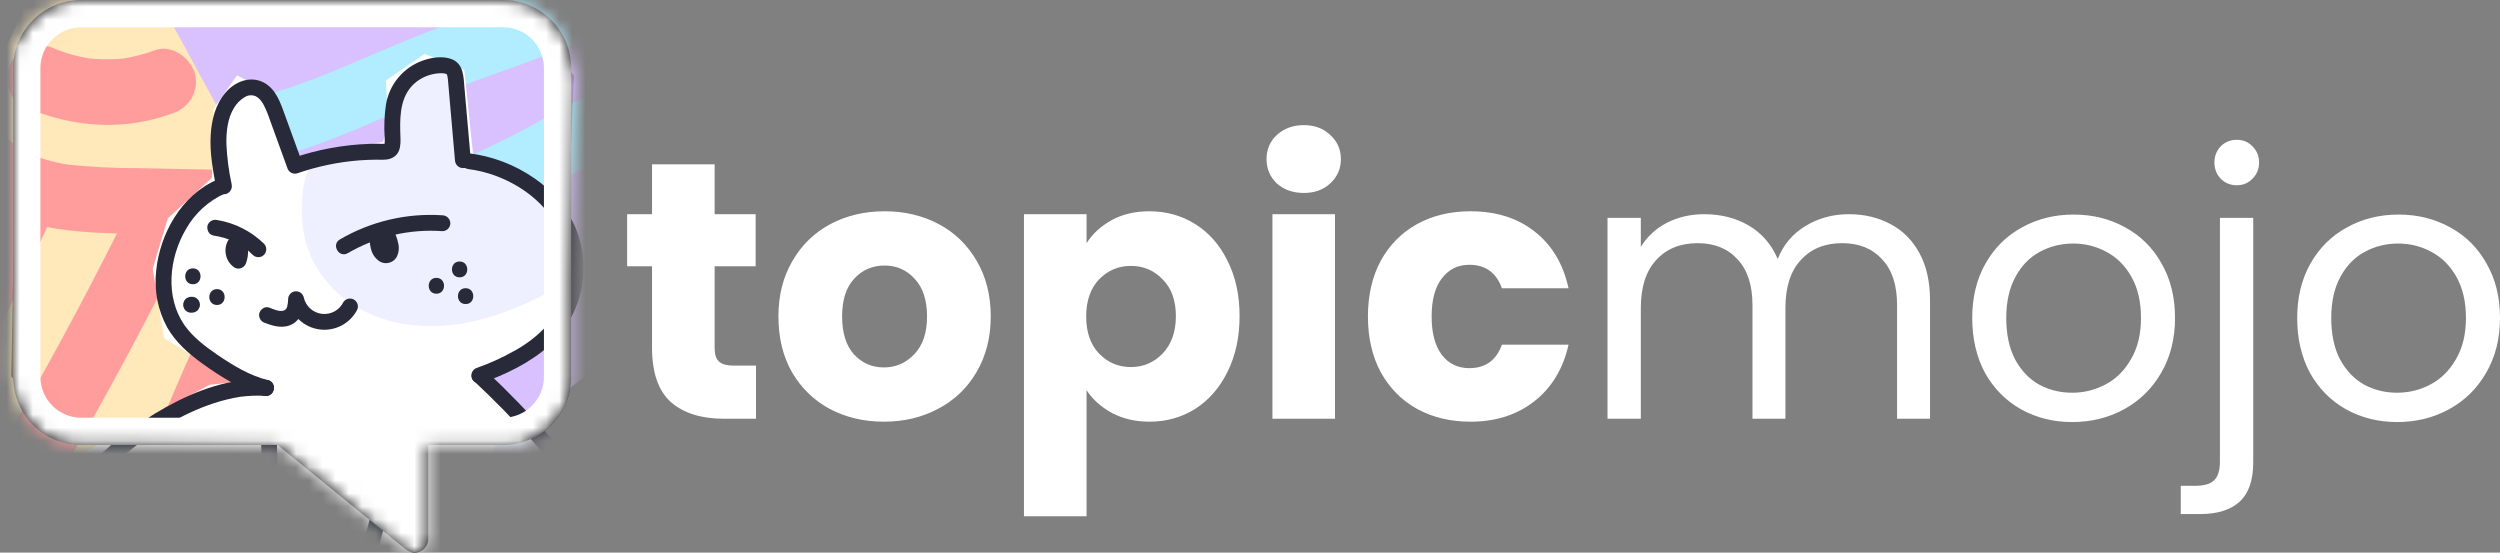<svg width="190" height="42" viewBox="0 0 190 42" fill="none" xmlns="http://www.w3.org/2000/svg">
<rect x="0" y="0" width="190" height="42" fill="#808080" stroke="none"/>
<path d="M57.456 27.785V31.825H55.036C53.311 31.825 51.966 31.407 51.002 30.571C50.037 29.717 49.555 28.333 49.555 26.42V20.235H47.663V16.279H49.555V12.491H54.312V16.279H57.428V20.235H54.312V26.476C54.312 26.94 54.424 27.275 54.646 27.479C54.869 27.683 55.24 27.785 55.759 27.785H57.456ZM67.173 32.048C65.652 32.048 64.279 31.723 63.055 31.073C61.85 30.423 60.895 29.494 60.19 28.287C59.504 27.079 59.16 25.668 59.16 24.052C59.16 22.455 59.513 21.053 60.218 19.846C60.922 18.62 61.887 17.682 63.111 17.032C64.335 16.382 65.708 16.057 67.229 16.057C68.749 16.057 70.122 16.382 71.346 17.032C72.57 17.682 73.535 18.62 74.24 19.846C74.944 21.053 75.297 22.455 75.297 24.052C75.297 25.649 74.935 27.061 74.212 28.287C73.507 29.494 72.533 30.423 71.29 31.073C70.066 31.723 68.694 32.048 67.173 32.048ZM67.173 27.925C68.082 27.925 68.852 27.59 69.482 26.922C70.131 26.253 70.456 25.297 70.456 24.052C70.456 22.808 70.141 21.851 69.51 21.183C68.898 20.514 68.137 20.18 67.229 20.18C66.301 20.18 65.531 20.514 64.919 21.183C64.307 21.833 64.001 22.789 64.001 24.052C64.001 25.297 64.298 26.253 64.892 26.922C65.504 27.59 66.264 27.925 67.173 27.925ZM82.578 18.48C83.042 17.756 83.682 17.171 84.498 16.725C85.314 16.279 86.269 16.057 87.364 16.057C88.643 16.057 89.803 16.382 90.841 17.032C91.88 17.682 92.696 18.61 93.29 19.818C93.902 21.025 94.208 22.427 94.208 24.024C94.208 25.622 93.902 27.033 93.29 28.259C92.696 29.466 91.88 30.404 90.841 31.073C89.803 31.723 88.643 32.048 87.364 32.048C86.288 32.048 85.333 31.825 84.498 31.379C83.682 30.933 83.042 30.358 82.578 29.652V39.235H77.821V16.279H82.578V18.48ZM89.367 24.024C89.367 22.836 89.033 21.907 88.365 21.238C87.716 20.551 86.909 20.208 85.945 20.208C84.999 20.208 84.192 20.551 83.524 21.238C82.875 21.926 82.55 22.863 82.55 24.052C82.55 25.241 82.875 26.179 83.524 26.866C84.192 27.553 84.999 27.897 85.945 27.897C86.891 27.897 87.697 27.553 88.365 26.866C89.033 26.16 89.367 25.213 89.367 24.024ZM99.097 14.664C98.262 14.664 97.575 14.422 97.037 13.939C96.518 13.438 96.258 12.825 96.258 12.101C96.258 11.358 96.518 10.745 97.037 10.262C97.575 9.761 98.262 9.51 99.097 9.51C99.913 9.51 100.58 9.761 101.099 10.262C101.637 10.745 101.907 11.358 101.907 12.101C101.907 12.825 101.637 13.438 101.099 13.939C100.58 14.422 99.913 14.664 99.097 14.664ZM101.461 16.279V31.825H96.704V16.279H101.461ZM103.963 24.052C103.963 22.436 104.288 21.025 104.937 19.818C105.605 18.61 106.522 17.682 107.691 17.032C108.878 16.382 110.232 16.057 111.753 16.057C113.701 16.057 115.324 16.567 116.622 17.589C117.939 18.61 118.801 20.05 119.209 21.907H114.145C113.719 20.718 112.893 20.124 111.669 20.124C110.798 20.124 110.102 20.468 109.583 21.155C109.064 21.823 108.804 22.789 108.804 24.052C108.804 25.315 109.064 26.29 109.583 26.977C110.102 27.646 110.798 27.98 111.669 27.98C112.893 27.98 113.719 27.386 114.145 26.197H119.209C118.801 28.017 117.939 29.448 116.622 30.488C115.304 31.528 113.682 32.048 111.753 32.048C110.232 32.048 108.878 31.723 107.691 31.073C106.522 30.423 105.605 29.494 104.937 28.287C104.288 27.079 103.963 25.668 103.963 24.052ZM140.505 16.279C141.692 16.279 142.75 16.53 143.678 17.032C144.605 17.515 145.337 18.248 145.875 19.233C146.413 20.217 146.682 21.415 146.682 22.826V31.825H144.178V23.189C144.178 21.666 143.797 20.505 143.037 19.706C142.295 18.889 141.285 18.48 140.005 18.48C138.688 18.48 137.64 18.908 136.861 19.762C136.082 20.598 135.692 21.814 135.692 23.411V31.825H133.188V23.189C133.188 21.666 132.808 20.505 132.048 19.706C131.306 18.889 130.295 18.48 129.015 18.48C127.699 18.48 126.65 18.908 125.872 19.762C125.092 20.598 124.703 21.814 124.703 23.411V31.825H122.171V16.558H124.703V18.759C125.203 17.96 125.872 17.347 126.706 16.92C127.559 16.493 128.496 16.279 129.516 16.279C130.796 16.279 131.927 16.567 132.91 17.143C133.894 17.719 134.626 18.564 135.108 19.678C135.535 18.601 136.239 17.765 137.223 17.171C138.206 16.577 139.3 16.279 140.505 16.279ZM157.484 32.076C156.056 32.076 154.758 31.751 153.589 31.101C152.439 30.451 151.53 29.531 150.863 28.343C150.214 27.135 149.889 25.742 149.889 24.164C149.889 22.604 150.223 21.229 150.891 20.041C151.577 18.833 152.504 17.914 153.673 17.282C154.841 16.632 156.149 16.307 157.596 16.307C159.042 16.307 160.35 16.632 161.518 17.282C162.687 17.914 163.605 18.824 164.273 20.013C164.959 21.201 165.302 22.585 165.302 24.164C165.302 25.742 164.95 27.135 164.245 28.343C163.558 29.531 162.622 30.451 161.435 31.101C160.248 31.751 158.931 32.076 157.484 32.076ZM157.484 29.847C158.393 29.847 159.246 29.633 160.044 29.206C160.842 28.779 161.481 28.138 161.964 27.284C162.465 26.43 162.715 25.389 162.715 24.164C162.715 22.938 162.474 21.898 161.992 21.043C161.509 20.189 160.879 19.558 160.1 19.149C159.32 18.722 158.477 18.508 157.568 18.508C156.641 18.508 155.788 18.722 155.008 19.149C154.248 19.558 153.635 20.189 153.172 21.043C152.708 21.898 152.476 22.938 152.476 24.164C152.476 25.408 152.699 26.457 153.145 27.312C153.608 28.166 154.22 28.807 154.98 29.234C155.741 29.643 156.576 29.847 157.484 29.847ZM169.994 14.079C169.512 14.079 169.104 13.912 168.77 13.577C168.455 13.243 168.297 12.834 168.297 12.351C168.297 11.868 168.455 11.46 168.77 11.126C169.104 10.791 169.512 10.624 169.994 10.624C170.476 10.624 170.875 10.791 171.191 11.126C171.524 11.46 171.691 11.868 171.691 12.351C171.691 12.834 171.524 13.243 171.191 13.577C170.875 13.912 170.476 14.079 169.994 14.079ZM171.246 35.14C171.246 36.496 170.903 37.489 170.217 38.121C169.53 38.752 168.529 39.068 167.212 39.068H165.738V36.923H166.795C167.5 36.923 167.992 36.784 168.27 36.505C168.566 36.227 168.714 35.753 168.714 35.084V16.558H171.246V35.14ZM182.182 32.076C180.754 32.076 179.455 31.751 178.286 31.101C177.137 30.451 176.228 29.531 175.56 28.343C174.911 27.135 174.587 25.742 174.587 24.164C174.587 22.604 174.92 21.229 175.587 20.041C176.274 18.833 177.202 17.914 178.37 17.282C179.538 16.632 180.846 16.307 182.293 16.307C183.74 16.307 185.047 16.632 186.216 17.282C187.385 17.914 188.302 18.824 188.97 20.013C189.657 21.201 190 22.585 190 24.164C190 25.742 189.647 27.135 188.942 28.343C188.256 29.531 187.319 30.451 186.133 31.101C184.945 31.751 183.629 32.076 182.182 32.076ZM182.182 29.847C183.091 29.847 183.944 29.633 184.741 29.206C185.538 28.779 186.179 28.138 186.661 27.284C187.161 26.43 187.412 25.389 187.412 24.164C187.412 22.938 187.171 21.898 186.689 21.043C186.206 20.189 185.576 19.558 184.797 19.149C184.018 18.722 183.174 18.508 182.265 18.508C181.337 18.508 180.484 18.722 179.706 19.149C178.945 19.558 178.333 20.189 177.869 21.043C177.405 21.898 177.174 22.938 177.174 24.164C177.174 25.408 177.396 26.457 177.841 27.312C178.305 28.166 178.917 28.807 179.678 29.234C180.438 29.643 181.272 29.847 182.182 29.847Z" fill="white"/>
<path d="M38.237 0H6.172C3.317 0.003 1.003 2.32 1 5.179V28.639C1.003 31.498 3.317 33.815 6.172 33.818H21.098L30.86 41.768C31.17 42.02 31.597 42.071 31.958 41.9C32.318 41.728 32.548 41.364 32.548 40.964V33.818H38.237C41.092 33.815 43.405 31.498 43.409 28.639V5.179C43.405 2.32 41.092 0.003 38.237 0ZM41.34 28.639C41.338 30.354 39.95 31.744 38.237 31.747H31.514C30.942 31.747 30.479 32.21 30.479 32.782V38.787L22.118 31.979C21.934 31.829 21.703 31.747 21.465 31.747H6.172C4.459 31.745 3.071 30.355 3.069 28.639V5.179C3.071 3.463 4.459 2.074 6.172 2.071H38.237C39.95 2.074 41.338 3.463 41.34 5.179V28.639Z" fill="black"/>
<path d="M31.409 40.913V32.937H39.581L42.167 29.985L43.098 5.904L40.512 1.399L6.119 0.829L1.827 3.522L1.361 28.432L4.154 32.264L21.531 32.937L31.409 40.913Z" fill="#070707" stroke="#070707"/>
<mask id="mask0_69_697" style="mask-type:alpha" maskUnits="userSpaceOnUse" x="0" y="0" width="44" height="42">
<path d="M31.41 40.913V32.937H39.581L42.167 29.985L43.098 5.904L40.512 1.399L6.12 0.829L1.827 3.522L1.362 28.432L4.154 32.264L21.532 32.937L31.41 40.913Z" fill="white" stroke="white"/>
<path d="M38.237 0H6.172C3.317 0.003 1.003 2.32 1 5.179V28.639C1.003 31.498 3.317 33.815 6.172 33.818H21.098L30.86 41.768C31.17 42.02 31.597 42.071 31.958 41.9C32.318 41.728 32.548 41.364 32.548 40.964V33.818H38.237C41.092 33.815 43.405 31.498 43.409 28.639V5.179C43.405 2.32 41.092 0.003 38.237 0ZM41.34 28.639C41.338 30.354 39.95 31.744 38.237 31.747H31.514C30.942 31.747 30.479 32.21 30.479 32.782V38.787L22.118 31.979C21.934 31.829 21.703 31.747 21.465 31.747H6.172C4.459 31.745 3.071 30.355 3.069 28.639V5.179C3.071 3.463 4.459 2.074 6.172 2.071H38.237C39.95 2.074 41.338 3.463 41.34 5.179V28.639Z" fill="black"/>
</mask>
<g mask="url(#mask0_69_697)">
<path d="M-2.032 14.458L15.92 -15.956C16.238 -16.481 16.578 -17.042 17.138 -17.281C17.793 -17.564 18.541 -17.335 19.212 -17.096C31.53 -12.744 43.067 -6.436 53.383 1.588L34.346 29.393C33.866 30.097 33.293 30.858 32.438 30.985C31.927 31.023 31.414 30.935 30.946 30.727C19.174 26.617 7.741 21.594 -3.25 15.704" fill="#D9C1FF"/>
<path d="M-0.795 20.765L14.005 -4.298L16.107 -7.859C16.46 -8.452 16.807 -9.047 17.16 -9.64C17.288 -9.85 17.443 -10.051 17.561 -10.277C17.272 -9.758 17.345 -9.977 17.51 -10.159C17.676 -10.341 17.625 -10.27 17.31 -10.006C17.377 -10.051 17.448 -10.089 17.523 -10.121L16.954 -9.879C17.075 -9.926 17.201 -9.962 17.329 -9.987L16.693 -9.901C16.909 -9.928 17.128 -9.928 17.345 -9.901L16.709 -9.987C17.383 -9.84 18.043 -9.633 18.681 -9.369C19.346 -9.127 20.008 -8.881 20.666 -8.63C21.987 -8.123 23.297 -7.592 24.597 -7.038L24.024 -7.28C31.615 -4.066 38.862 -0.092 45.654 4.581C46.584 5.218 47.506 5.871 48.418 6.54C48.876 6.876 49.329 7.212 49.779 7.55L50.456 8.063L50.775 8.321L51 8.493L50.851 8.378L50.479 5.483L34.495 28.832L32.253 32.11L31.241 33.578C30.981 33.957 31.623 33.126 31.324 33.473C31.248 33.562 31.172 33.651 31.089 33.737C31.006 33.823 30.907 33.887 30.831 33.973C31.168 33.721 31.238 33.655 31.038 33.795C30.974 33.835 30.907 33.87 30.838 33.9L31.41 33.661C31.27 33.717 31.125 33.761 30.977 33.791L31.614 33.706C31.431 33.726 31.246 33.726 31.063 33.706L31.7 33.791C31.038 33.646 30.391 33.443 29.766 33.183C29.153 32.971 28.54 32.751 27.927 32.524C26.634 32.055 25.344 31.574 24.059 31.081C21.515 30.106 18.984 29.088 16.467 28.027L17.036 28.265C11.76 26.032 6.565 23.614 1.451 21.013C9.34601e-05 20.274 -1.442 19.52 -2.875 18.752C-3.973 18.163 -5.522 18.433 -6.139 19.608C-6.724 20.717 -6.457 22.246 -5.283 22.876C3.47 27.556 12.498 31.699 21.753 35.282C24.037 36.172 26.336 37.021 28.649 37.83C29.188 38.048 29.742 38.227 30.306 38.365C31.321 38.6 32.386 38.468 33.312 37.993C34.534 37.356 35.278 36.133 36.029 35.037L47.853 26.021L54.598 7.884C54.871 7.427 54.971 6.887 54.881 6.362C54.835 5.841 54.602 5.355 54.226 4.992C50.208 1.851 46.003 -1.044 41.636 -3.677C37.417 -6.21 33.048 -8.484 28.554 -10.487C26.153 -11.549 23.722 -12.549 21.26 -13.487C19.988 -13.968 18.697 -14.522 17.326 -14.678C16.329 -14.786 15.33 -14.502 14.539 -13.885C13.935 -13.398 13.43 -12.799 13.051 -12.121C10.236 -7.35 7.443 -2.572 4.638 2.205L-3.852 16.586L-4.905 18.354C-5.541 19.43 -5.185 21.023 -4.049 21.622C-2.908 22.264 -1.465 21.884 -0.786 20.765H-0.795Z" fill="#D9C1FF"/>
<path d="M-0.481 17.252C0.892 18.226 2.5 18.815 4.176 18.959L1.876 15.937C1.624 17.092 1.27 18.223 0.82 19.316L1.059 18.746C0.798 19.364 0.508 19.968 0.19 20.558C-0.404 21.657 -0.128 23.211 1.046 23.826C2.156 24.415 3.673 24.145 4.309 22.969C5.298 21.159 6.031 19.22 6.488 17.207C6.677 16.484 6.518 15.714 6.059 15.124C5.566 14.488 4.968 14.274 4.185 14.169H4.077L4.713 14.255C4.091 14.172 3.482 14.009 2.9 13.771L3.47 14.01C2.926 13.779 2.412 13.482 1.94 13.127C1.479 12.78 0.633 12.739 0.101 12.885C-0.496 13.057 -1.006 13.45 -1.324 13.984C-1.646 14.541 -1.733 15.204 -1.565 15.825L-1.324 16.395C-1.116 16.75 -0.822 17.044 -0.468 17.252H-0.481Z" fill="#B1ECFF"/>
<path d="M3.273 8.493C5.06 9.283 6.867 10.028 8.702 10.7C9.536 11.006 10.373 11.297 11.215 11.573C12.026 11.844 12.888 12.035 13.677 12.366L13.108 12.124C13.203 12.172 13.489 12.369 13.149 12.124C13.036 12.062 12.941 11.972 12.872 11.863C12.742 11.675 12.716 11.662 12.796 11.818L12.557 11.248C12.583 11.32 12.602 11.393 12.615 11.468L12.529 10.831C12.551 11.029 12.551 11.229 12.529 11.427L12.611 10.79C12.354 12.354 11.977 13.897 11.485 15.405C11.019 16.944 10.475 18.457 9.854 19.94L10.095 19.37C9.368 21.094 8.538 22.774 7.611 24.399C6.975 25.485 7.322 27.062 8.467 27.667C9.607 28.311 11.052 27.932 11.73 26.81C13.558 23.606 15.02 20.205 16.088 16.672C16.342 15.825 16.575 14.965 16.781 14.102C17.058 13.149 17.238 12.171 17.319 11.181C17.342 10.487 17.166 9.801 16.813 9.203C16.345 8.496 15.649 7.971 14.841 7.716C13.998 7.398 13.12 7.181 12.268 6.897C10.27 6.231 8.303 5.488 6.364 4.668L6.934 4.91C6.514 4.732 6.097 4.55 5.68 4.365C5.118 4.063 4.464 3.977 3.842 4.123C3.244 4.294 2.734 4.687 2.417 5.222C2.094 5.779 2.006 6.442 2.175 7.063C2.353 7.617 2.716 8.245 3.273 8.49V8.493Z" fill="#B1ECFF"/>
<path d="M15.927 12.716C18.693 12.548 21.419 11.975 24.019 11.015C26.633 10.088 29.152 8.913 31.707 7.83L31.137 8.072C35.466 6.253 39.964 4.887 44.302 3.097C44.893 2.911 45.399 2.522 45.73 1.998C46.394 0.859 46.011 -0.603 44.875 -1.27C44.347 -1.547 43.603 -1.747 43.036 -1.508C40.174 -0.333 37.263 0.661 34.366 1.718C31.382 2.807 28.484 4.081 25.558 5.317L26.128 5.078C23.195 6.314 20.186 7.432 17.021 7.865L17.657 7.779C17.081 7.856 16.506 7.907 15.93 7.935C14.683 7.996 13.484 8.989 13.544 10.324C13.598 11.566 14.594 12.78 15.93 12.713L15.927 12.716Z" fill="#B1ECFF"/>
<path d="M21.178 31.482C22.713 27.688 23.988 23.793 24.995 19.825L23.328 21.494L33.134 17.87C36.347 16.681 39.559 15.493 42.546 13.79C43.963 12.919 45.431 12.135 46.942 11.442L46.373 11.681C47.27 11.301 48.209 11.033 49.172 10.882L48.535 10.968L48.669 10.948C49.328 10.859 49.865 10.741 50.355 10.248C50.803 9.805 51.062 9.206 51.077 8.576C51.075 7.943 50.823 7.336 50.377 6.888C49.948 6.493 49.299 6.104 48.691 6.187C47.512 6.322 46.355 6.609 45.25 7.04C44.126 7.501 43.033 8.033 41.977 8.633C40.086 9.751 38.133 10.759 36.127 11.652L36.7 11.413C33.265 12.853 29.724 14.057 26.232 15.35L23.56 16.337L22.221 16.831C21.581 17.024 21.026 17.431 20.65 17.984C20.459 18.348 20.326 18.739 20.255 19.143C19.794 20.902 19.282 22.647 18.716 24.377C18.08 26.347 17.367 28.292 16.578 30.212C16.408 30.832 16.494 31.496 16.817 32.053C17.136 32.588 17.647 32.981 18.245 33.151C18.866 33.319 19.527 33.232 20.084 32.909C20.596 32.568 20.981 32.066 21.178 31.482Z" fill="#B1ECFF"/>
<path d="M30.526 36.343L32.456 31.986L33.411 29.804C33.57 29.454 33.729 29.1 33.881 28.75C33.948 28.607 34.028 28.47 34.094 28.33C34.231 28.123 34.187 28.174 33.958 28.486C34.012 28.423 34.07 28.365 34.133 28.311C33.815 28.552 33.741 28.604 33.945 28.463C34.015 28.419 34.085 28.377 34.158 28.339C34.231 28.301 34.378 28.224 34.476 28.17C34.832 27.998 35.195 27.852 35.558 27.673L37.695 26.692L41.976 24.737C42.514 24.421 42.907 23.908 43.074 23.307C43.238 22.685 43.151 22.024 42.832 21.466C42.517 20.93 42.006 20.537 41.407 20.37C40.785 20.231 40.134 20.316 39.569 20.609L35.173 22.635L32.889 23.679C32.117 23.977 31.401 24.401 30.767 24.934C30.112 25.54 29.781 26.31 29.431 27.103L28.401 29.428L26.407 33.932C26.101 34.495 26.015 35.151 26.165 35.773C26.516 37.044 27.828 37.79 29.098 37.442C29.651 37.26 30.278 36.901 30.526 36.343Z" fill="#B1ECFF"/>
<path d="M5.743 -2.002C1.012 8.48 -3.966 18.848 -9.188 29.104C2.734 33.192 14.867 36.636 27.158 39.424C27.586 39.524 28.081 39.61 28.436 39.351C28.956 38.972 28.83 38.178 28.638 37.567C27.095 32.722 24.656 28.227 22.218 23.761L10.936 3.075C9.635 0.69 8.311 -1.729 6.43 -3.693L5.66 -1.669" fill="#FFE9BA"/>
<path d="M3.593 -3.261C-0.09 4.904 -3.921 12.994 -7.901 21.01C-9.035 23.296 -10.181 25.574 -11.338 27.845C-11.709 28.516 -11.756 29.318 -11.467 30.028C-11.179 30.738 -10.585 31.279 -9.852 31.5C-4.195 33.438 1.507 35.232 7.256 36.882C13.005 38.532 18.791 40.035 24.613 41.391C26.488 41.826 28.695 42.6 30.277 41.039C31.724 39.613 31.306 37.646 30.722 35.949C29.701 33.085 28.481 30.296 27.072 27.602C24.351 22.266 21.381 17.05 18.515 11.79L14.068 3.633C12.741 1.198 11.487 -1.311 9.798 -3.523C9.295 -4.197 8.757 -4.844 8.185 -5.46C7.551 -6.094 6.627 -6.339 5.763 -6.102C4.864 -5.853 4.343 -5.195 4.025 -4.361L3.255 -2.341C3.077 -1.693 3.167 -1.001 3.504 -0.42C3.835 0.138 4.367 0.548 4.99 0.726C5.637 0.902 6.328 0.811 6.908 0.474C7.447 0.122 7.851 -0.403 8.053 -1.015L8.822 -3.035L4.665 -1.935C4.881 -1.709 5.093 -1.473 5.299 -1.234L5.577 -0.902L5.713 -0.732C5.922 -0.47 5.654 -0.826 5.591 -0.892C5.996 -0.409 6.356 0.11 6.666 0.66C7.363 1.746 7.993 2.876 8.603 4.005L12.751 11.611C15.505 16.664 18.276 21.711 21.01 26.775C22.453 29.433 23.85 32.131 25.031 34.925L24.779 34.331C25.109 35.11 25.417 35.898 25.705 36.693C25.997 37.396 26.22 38.126 26.369 38.872L26.279 38.208C26.3 38.387 26.3 38.567 26.279 38.746L26.369 38.082C26.355 38.148 26.338 38.214 26.315 38.278L26.568 37.68C26.521 37.793 26.345 38.038 26.611 37.68C26.681 37.555 26.782 37.45 26.903 37.374C27.105 37.234 27.122 37.208 26.956 37.291L27.553 37.038C27.479 37.064 27.402 37.082 27.324 37.092L27.988 37.002C27.827 37.018 27.664 37.018 27.503 37.002L28.167 37.088C26.943 36.886 25.725 36.543 24.517 36.254C23.309 35.965 22.118 35.679 20.924 35.384C18.528 34.79 16.14 34.171 13.76 33.526C8.953 32.228 4.172 30.826 -0.584 29.32C-3.239 28.476 -5.887 27.603 -8.528 26.702L-7.041 30.357C-2.976 22.383 0.941 14.333 4.708 6.208C5.781 3.896 6.842 1.577 7.89 -0.749C8.209 -1.336 8.299 -2.02 8.142 -2.67C7.965 -3.294 7.555 -3.827 6.998 -4.158C5.909 -4.733 4.167 -4.534 3.593 -3.264V-3.261Z" fill="#FFE9BA"/>
<path d="M1.774 8.066C3.612 8.914 5.596 9.395 7.617 9.484C9.473 9.558 11.325 9.268 13.069 8.63C13.687 8.442 14.216 8.035 14.555 7.484C14.888 6.902 14.979 6.212 14.808 5.564C14.423 4.371 13.052 3.341 11.745 3.826C10.892 4.141 10.008 4.364 9.107 4.491L9.771 4.404C8.677 4.542 7.57 4.542 6.476 4.404L7.14 4.494C6.047 4.344 4.978 4.053 3.961 3.627L4.555 3.879L4.293 3.763C3.706 3.446 3.023 3.356 2.375 3.51C1.747 3.69 1.213 4.104 0.882 4.667C0.308 5.753 0.507 7.507 1.774 8.076V8.066Z" fill="#FF9D9D"/>
<path d="M-2.601 14.342C1.381 17.957 7.021 17.694 12.042 17.794L16.893 17.89C18.193 17.913 19.441 16.724 19.381 15.398C19.355 14.033 18.256 12.933 16.893 12.906L10.396 12.777C8.6 12.782 6.806 12.688 5.021 12.494L5.684 12.584C4.504 12.441 3.348 12.146 2.243 11.707L2.841 11.959C2.42 11.782 2.013 11.573 1.623 11.335C1.444 11.228 1.291 11.105 1.102 11.002C0.71 10.737 1.563 11.401 1.208 11.082L0.923 10.833C-0.043 9.959 -1.655 9.806 -2.598 10.833C-3.47 11.787 -3.63 13.421 -2.598 14.355L-2.601 14.342Z" fill="#FF9D9D"/>
<path d="M-3.548 31.5C-2.726 30.43 -2.025 29.272 -1.457 28.048C-0.893 26.852 -0.334 25.653 0.222 24.453L3.586 17.253C3.908 16.667 3.998 15.981 3.838 15.332C3.662 14.707 3.252 14.174 2.694 13.844C1.592 13.259 -0.12 13.475 -0.711 14.737L-3.996 21.788L-5.628 25.267C-5.88 25.805 -6.136 26.343 -6.418 26.868C-6.547 27.107 -6.683 27.343 -6.826 27.573C-6.902 27.699 -6.982 27.825 -7.065 27.945C-7.148 28.064 -7.523 28.569 -7.065 27.981C-7.513 28.46 -7.773 29.086 -7.795 29.742C-7.79 30.402 -7.528 31.034 -7.065 31.503C-6.604 31.97 -5.978 32.236 -5.323 32.244C-4.712 32.217 -3.956 32.021 -3.561 31.513L-3.548 31.5Z" fill="#FF9D9D"/>
<path d="M5.537 34.47C8.616 29.125 11.515 23.682 14.234 18.14C14.556 17.554 14.646 16.869 14.486 16.22C14.309 15.595 13.899 15.062 13.341 14.731C12.22 14.136 10.551 14.375 9.937 15.625C7.218 21.162 4.32 26.606 1.24 31.955C0.577 33.081 0.938 34.733 2.133 35.364C3.323 36.032 4.828 35.637 5.537 34.47Z" fill="#FF9D9D"/>
<path d="M15.913 36.231C16.404 34.993 16.908 33.758 17.426 32.526L17.174 33.124C18.565 29.828 20.049 26.576 21.623 23.366C21.945 22.78 22.034 22.094 21.872 21.445C21.695 20.822 21.287 20.289 20.731 19.957C19.609 19.366 17.937 19.602 17.323 20.851C15.067 25.449 12.998 30.135 11.115 34.908C10.937 35.556 11.026 36.248 11.364 36.829C12.059 38.016 13.581 38.415 14.768 37.723C15.305 37.367 15.708 36.842 15.913 36.231Z" fill="#FF9D9D"/>
<path d="M16.075 29.735L19.483 29.341L12.929 25.403L12.114 20.459L13.191 16.871L16.614 13.727L16.717 8.445L18.172 6.37L20.008 7.289L22.367 12.409L29.494 11.227L30.009 9.48L29.839 6.37L32.329 4.664L34.819 5.648L35.491 12.121L40.588 14.377L42.554 17.396L43.34 21.334L41.112 25.666L36.393 28.029L37.048 29.078L41.898 34.198L49.895 45.355L54.089 54.937L55.138 53.624L57.891 52.968L59.595 54.674C59.944 55.506 60.303 58.245 58.939 62.55C57.576 66.855 43.952 64.169 37.31 62.288L32.854 62.55L28.659 60.712L21.843 61.106V49.424L20.008 37.611H18.828L15.026 38.923L13.191 40.892L10.832 42.73H8.734L4.408 38.923L7.03 34.592L16.075 29.735Z" fill="white" stroke="white"/>
<path d="M20.946 40.243C21.293 39.336 22.307 38.795 23.276 38.82C24.246 38.844 25.153 39.35 25.852 40.026C26.454 40.602 26.927 41.338 27.032 42.162C27.076 42.776 27.008 43.393 26.831 43.983C26.207 46.546 25.322 49.038 24.19 51.42C22.516 48.11 21.385 44.553 20.84 40.884" fill="#EEEFFF"/>
<path d="M21.522 40.403C21.686 40.065 21.962 39.794 22.303 39.635C22.674 39.447 23.094 39.377 23.507 39.434C24.43 39.557 25.293 40.196 25.849 40.925C26.143 41.296 26.34 41.734 26.423 42.2C26.51 42.775 26.355 43.359 26.223 43.912C25.938 45.071 25.6 46.215 25.209 47.343C24.762 48.629 24.246 49.889 23.663 51.12H24.703C23.062 47.852 21.952 44.344 21.413 40.727C21.365 40.403 20.96 40.226 20.673 40.304C20.359 40.401 20.175 40.727 20.253 41.046C20.815 44.766 21.967 48.373 23.665 51.729C23.866 52.115 24.515 52.131 24.705 51.729C25.906 49.229 26.83 46.605 27.463 43.904C27.656 43.206 27.691 42.474 27.566 41.762C27.412 41.14 27.117 40.562 26.704 40.073C25.919 39.094 24.771 38.355 23.511 38.228C22.167 38.081 20.886 38.833 20.358 40.079C20.235 40.381 20.492 40.74 20.779 40.821C21.098 40.902 21.425 40.718 21.522 40.403Z" fill="#EEEFFF"/>
<path d="M39.002 32.856C38.212 34.072 37.459 35.39 37.381 36.839C37.302 38.288 38.113 39.884 39.52 40.236C39.711 40.259 39.893 40.328 40.05 40.437C40.173 40.567 40.254 40.73 40.283 40.905C40.484 41.691 40.685 42.684 41.468 42.879C41.779 42.954 42.106 42.879 42.423 42.917C43.151 43.02 43.627 43.737 44.261 44.099C45.193 44.624 46.351 44.34 47.377 44.043C46.831 41.81 45.422 39.884 43.85 38.214C42.278 36.544 40.512 35.047 39.033 33.296" fill="#EEEFFF"/>
<path d="M38.485 32.551C37.67 33.806 36.931 35.148 36.793 36.666C36.675 37.921 37.121 39.164 38.009 40.057C38.464 40.484 39.031 40.772 39.643 40.889C39.599 40.889 39.699 40.889 39.663 40.889L39.693 40.907C39.627 40.834 39.611 40.826 39.647 40.881C39.659 40.929 39.675 40.976 39.695 41.021C39.733 41.162 39.766 41.303 39.802 41.444C39.877 41.744 39.977 42.037 40.099 42.322C40.354 42.907 40.823 43.387 41.476 43.481C41.803 43.528 42.162 43.443 42.479 43.538C42.582 43.575 42.679 43.626 42.768 43.688C42.875 43.76 42.976 43.839 43.072 43.924C43.341 44.172 43.631 44.397 43.939 44.595C44.309 44.803 44.72 44.931 45.143 44.969C45.946 45.057 46.777 44.838 47.551 44.617C47.869 44.525 48.056 44.196 47.973 43.875C47.07 40.258 44.24 37.687 41.68 35.187C40.914 34.437 40.161 33.675 39.472 32.859C39.235 32.638 38.865 32.644 38.636 32.874C38.407 33.103 38.4 33.474 38.621 33.711C40.928 36.417 43.949 38.535 45.763 41.645C46.234 42.441 46.59 43.3 46.819 44.197L47.24 43.455C46.634 43.663 45.999 43.773 45.358 43.779C44.806 43.753 44.408 43.477 44.017 43.142C43.527 42.722 43.013 42.338 42.359 42.298C42.09 42.279 41.785 42.362 41.53 42.253C41.632 42.298 41.468 42.205 41.464 42.203C41.554 42.267 41.411 42.149 41.406 42.145C41.283 42.018 41.452 42.227 41.351 42.079C41.316 42.027 41.284 41.973 41.255 41.918C41.03 41.5 40.986 40.867 40.757 40.374C40.605 40.054 40.324 39.815 39.984 39.717C39.746 39.663 39.514 39.586 39.29 39.488C38.487 39.052 38.039 38.069 38.003 37.172C37.943 35.697 38.772 34.342 39.545 33.153C39.67 32.966 39.682 32.724 39.574 32.526C39.466 32.329 39.258 32.208 39.032 32.212C38.808 32.217 38.604 32.347 38.505 32.55L38.485 32.551Z" fill="#EEEFFF"/>
<path d="M24.009 13.056C23.719 13.818 23.566 14.626 23.557 15.442C23.502 16.331 23.573 17.224 23.77 18.093C24.298 20.246 25.898 22.057 27.863 23.076C29.828 24.095 32.126 24.372 34.326 24.111C36.526 23.849 38.636 23.076 40.623 22.101C41.185 21.821 41.767 21.498 42.09 20.963C42.413 20.428 42.419 19.795 42.337 19.192C42.062 17.276 40.909 15.599 39.22 14.658C38.056 14.021 36.721 13.784 35.452 13.39C35.322 13.362 35.202 13.3 35.103 13.211C34.991 13.056 34.938 12.867 34.952 12.676C34.882 10.731 34.872 8.733 34.173 6.916C34.095 6.664 33.957 6.436 33.772 6.248C33.216 5.746 32.311 6.086 31.765 6.588C30.53 7.706 30.031 9.422 29.814 11.074C29.754 11.541 29.677 12.079 29.292 12.338C28.953 12.578 28.489 12.521 28.088 12.489C26.779 12.391 25.467 12.627 24.274 13.173" fill="#EEEFFF"/>
<path d="M23.428 12.895C23.009 13.928 22.924 15.096 22.942 16.201C22.948 17.305 23.169 18.398 23.595 19.417C24.366 21.135 25.676 22.553 27.326 23.457C29.203 24.506 31.409 24.894 33.549 24.769C35.801 24.637 37.965 23.965 40.016 23.037C40.937 22.621 41.997 22.197 42.575 21.316C43.153 20.436 43.039 19.248 42.776 18.277C42.266 16.408 40.986 14.845 39.255 13.978C38.274 13.5 37.216 13.246 36.17 12.953C36.128 12.941 35.536 12.772 35.538 12.764C35.552 12.795 35.568 12.824 35.586 12.853C35.552 12.83 35.566 12.782 35.564 12.766C35.548 12.625 35.564 12.479 35.548 12.338C35.53 11.789 35.514 11.239 35.482 10.688C35.441 9.558 35.269 8.437 34.97 7.347C34.817 6.837 34.645 6.256 34.265 5.866C33.876 5.484 33.325 5.316 32.79 5.418C31.786 5.569 31.032 6.348 30.494 7.148C29.974 7.964 29.61 8.869 29.422 9.818C29.372 10.049 29.328 10.282 29.291 10.515C29.255 10.748 29.227 10.989 29.195 11.188C29.172 11.372 29.121 11.551 29.044 11.719C28.996 11.817 28.902 11.883 28.794 11.896C28.556 11.918 28.317 11.911 28.081 11.876C27.808 11.855 27.534 11.849 27.26 11.858C26.689 11.875 26.121 11.949 25.564 12.079C25.012 12.214 24.474 12.402 23.958 12.642C23.817 12.72 23.714 12.852 23.671 13.008C23.628 13.163 23.649 13.33 23.729 13.47C23.904 13.749 24.266 13.844 24.554 13.685C25.461 13.278 26.443 13.066 27.437 13.062C27.912 13.062 28.392 13.15 28.864 13.094C29.392 13.05 29.862 12.739 30.11 12.27C30.284 11.864 30.389 11.433 30.423 10.993C30.486 10.55 30.575 10.111 30.69 9.679C30.883 8.856 31.255 8.086 31.78 7.424C32.02 7.112 32.33 6.86 32.684 6.688C32.821 6.629 32.969 6.598 33.119 6.596C33.231 6.586 33.34 6.633 33.41 6.72C33.516 6.863 33.596 7.024 33.645 7.195C33.737 7.452 33.818 7.711 33.888 7.974C34.012 8.45 34.105 8.934 34.165 9.422C34.289 10.453 34.311 11.494 34.347 12.531C34.368 13.11 34.488 13.634 35.072 13.88C35.549 14.057 36.037 14.202 36.533 14.314C37.459 14.565 38.392 14.828 39.211 15.341C40.586 16.218 41.513 17.651 41.75 19.266C41.826 19.681 41.792 20.109 41.652 20.506C41.464 20.857 41.171 21.138 40.813 21.31C39.018 22.288 37.085 22.988 35.08 23.387C33.157 23.763 31.171 23.642 29.307 23.035C27.684 22.495 26.279 21.443 25.303 20.036C24.231 18.44 23.982 16.525 24.225 14.627C24.287 14.144 24.411 13.671 24.594 13.22C24.717 12.919 24.46 12.559 24.173 12.479C23.853 12.398 23.526 12.584 23.432 12.901L23.428 12.895Z" fill="#EEEFFF"/>
<path d="M16.51 13.654C13.799 14.803 12.141 17.766 11.866 20.606C11.703 22.083 11.995 23.574 12.703 24.879C13.347 26.009 14.33 26.873 15.37 27.625C16.775 28.64 18.359 29.635 20.057 30.059C20.81 30.244 21.131 29.082 20.378 28.895C18.973 28.549 17.678 27.753 16.496 26.948C15.575 26.318 14.621 25.587 14.003 24.686C12.54 22.556 12.849 19.593 14.13 17.418C14.806 16.212 15.854 15.256 17.116 14.695C17.418 14.568 17.482 14.126 17.333 13.871C17.16 13.591 16.799 13.495 16.51 13.654Z" fill="#282A3A"/>
<path d="M17.608 14.015C17.388 13.008 17.253 11.983 17.207 10.952C17.189 10.024 17.291 8.999 17.781 8.207C17.973 7.878 18.242 7.602 18.566 7.403C18.823 7.224 19.154 7.192 19.441 7.318C19.552 7.375 19.653 7.451 19.738 7.543C19.863 7.676 19.967 7.825 20.049 7.988C20.235 8.359 20.393 8.744 20.521 9.139L21.835 12.757C21.924 13.078 22.256 13.266 22.576 13.177C24.119 12.642 25.725 12.308 27.353 12.184C27.755 12.156 28.172 12.138 28.582 12.136C28.939 12.136 29.334 12.178 29.678 12.054C30.585 11.722 30.441 10.767 30.42 9.988C30.384 8.609 30.477 7.149 31.625 6.235C32.063 5.892 32.583 5.67 33.134 5.594C33.377 5.566 33.736 5.527 33.937 5.636C33.967 5.65 33.987 5.716 34.007 5.807C34.036 5.973 34.055 6.141 34.064 6.309L34.577 12.172C34.586 12.502 34.851 12.767 35.179 12.775C35.512 12.775 35.782 12.505 35.782 12.172L35.302 6.707C35.226 5.847 35.254 4.842 34.298 4.484C33.636 4.237 32.761 4.372 32.114 4.609C30.655 5.134 29.593 6.406 29.334 7.937C29.213 8.763 29.179 9.599 29.232 10.432C29.244 10.606 29.244 10.78 29.232 10.954C29.232 10.91 29.232 10.968 29.232 10.968C29.232 10.968 29.186 11.017 29.264 10.946C29.343 10.876 29.264 10.928 29.284 10.922C29.097 10.938 28.908 10.938 28.72 10.922C28.502 10.922 28.281 10.922 28.06 10.934C26.082 11.004 24.125 11.367 22.253 12.009L22.994 12.43L21.679 8.812C21.34 7.873 20.986 6.753 20.031 6.265C19.005 5.74 17.865 6.201 17.153 7.025C16.374 7.923 16.083 9.093 16.013 10.259C15.932 11.621 16.187 12.986 16.442 14.319C16.484 14.473 16.586 14.604 16.725 14.684C16.864 14.763 17.029 14.783 17.183 14.741C17.498 14.646 17.683 14.319 17.602 13.999L17.608 14.015Z" fill="#282A3A"/>
<path d="M35.619 12.854C38.261 13.204 40.962 14.741 42.305 17.123C43.707 19.695 43.302 22.877 41.302 25.016C40.633 25.686 39.867 26.252 39.032 26.696C38.146 27.194 37.219 27.615 36.262 27.952C35.946 28.047 35.76 28.374 35.842 28.694C35.931 29.015 36.262 29.203 36.583 29.114C38.415 28.469 40.268 27.581 41.731 26.278C44.291 23.953 45.064 20.243 43.648 17.087C42.965 15.662 41.919 14.442 40.615 13.551C39.129 12.519 37.414 11.866 35.619 11.648C35.296 11.604 35.017 11.955 35.017 12.251C35.017 12.611 35.296 12.81 35.619 12.854Z" fill="#282A3A"/>
<path d="M36.046 28.984C39.08 31.819 41.857 34.917 44.344 38.242C46.843 41.587 49.045 45.144 50.926 48.872C51.968 50.943 52.905 53.06 53.736 55.224C53.889 55.626 54.41 55.853 54.74 55.489C55.356 54.816 55.98 54.12 56.809 53.71C57.437 53.401 58.258 53.334 58.84 53.728C59.423 54.122 59.631 55.055 59.714 55.76C59.828 56.693 59.806 57.638 59.649 58.564C59.466 59.636 59.106 60.671 58.586 61.625C58.214 62.307 59.254 62.916 59.625 62.228C60.713 60.256 61.164 57.994 60.918 55.754C60.795 54.709 60.553 53.557 59.69 52.86C58.873 52.201 57.739 52.106 56.761 52.43C55.583 52.832 54.706 53.736 53.889 54.641L54.892 54.908C51.849 46.97 47.425 39.634 41.825 33.241C40.267 31.458 38.62 29.754 36.892 28.136C36.325 27.605 35.472 28.457 36.038 28.988L36.046 28.984Z" fill="#282A3A"/>
<path d="M20.218 30.079C20.992 30.079 20.994 28.873 20.218 28.873C19.441 28.873 19.441 30.079 20.218 30.079Z" fill="#282A3A"/>
<path d="M20.219 28.873C17.568 28.672 14.924 29.665 12.64 30.929C10.277 32.246 8.127 33.915 6.265 35.88C5.433 36.724 4.699 37.66 4.077 38.669C3.942 38.907 3.981 39.205 4.171 39.401C5.376 40.434 6.586 41.455 7.801 42.464C8.3 42.866 8.778 43.254 9.406 43.469C9.971 43.647 10.57 43.685 11.153 43.578C11.732 43.471 12.276 43.22 12.732 42.846C13.176 42.492 13.469 42.006 13.832 41.578C14.628 40.64 15.579 39.846 16.642 39.23C17.786 38.559 19.052 38.124 20.366 37.952C20.694 37.942 20.959 37.678 20.968 37.349C20.968 37.051 20.691 36.708 20.366 36.746C17.865 37.048 15.531 38.163 13.724 39.919C13.277 40.356 12.864 40.826 12.489 41.327C12.225 41.72 11.86 42.035 11.432 42.239C11.237 42.315 11.035 42.372 10.829 42.41C10.753 42.419 10.676 42.425 10.599 42.426C10.446 42.433 10.293 42.427 10.141 42.408C10.247 42.422 10.037 42.386 10.043 42.386C9.998 42.386 9.956 42.368 9.912 42.355C9.783 42.324 9.656 42.282 9.533 42.231C9.329 42.129 9.136 42.006 8.957 41.865C7.642 40.766 6.321 39.67 5.023 38.551L5.117 39.28C5.349 38.894 5.603 38.522 5.878 38.165C5.918 38.108 5.868 38.175 5.864 38.183L5.928 38.099L6.028 37.972L6.291 37.652C6.465 37.446 6.644 37.245 6.827 37.049C7.658 36.147 8.552 35.304 9.503 34.529C11.472 32.911 13.81 31.446 16.237 30.65C16.91 30.427 17.6 30.26 18.3 30.149H18.349L18.461 30.135L18.716 30.107C18.872 30.093 19.031 30.083 19.19 30.077C19.533 30.061 19.877 30.067 20.219 30.093C20.552 30.093 20.821 29.823 20.821 29.49C20.814 29.16 20.549 28.895 20.219 28.887V28.873Z" fill="#282A3A"/>
<path d="M28.119 39.357C27.396 42.261 26.463 45.103 25.461 47.923C24.512 50.596 23.522 53.26 22.701 55.977C22.2 57.639 21.76 59.319 21.395 61.018C21.345 61.199 21.382 61.394 21.496 61.544C21.61 61.693 21.787 61.782 21.975 61.782C24.475 61.641 26.982 61.663 29.48 61.85C29.695 61.855 29.895 61.741 30 61.552L35.714 49.167L37.32 45.676C37.477 45.386 37.382 45.025 37.103 44.85C36.816 44.682 36.448 44.78 36.28 45.067L30.566 57.45L28.96 60.944L29.48 60.644C26.982 60.457 24.475 60.435 21.975 60.576L22.557 61.337C23.205 58.419 24.03 55.543 25.028 52.725C25.957 50.042 26.965 47.386 27.838 44.685C28.374 43.031 28.86 41.363 29.279 39.676C29.466 38.923 28.305 38.601 28.117 39.355L28.119 39.357Z" fill="#282A3A"/>
<path d="M19.858 32.882C19.785 38.029 20.555 43.154 22.138 48.053C22.514 49.194 22.962 50.311 23.477 51.397C23.576 51.599 23.779 51.729 24.004 51.734C24.229 51.739 24.438 51.618 24.546 51.42C24.654 51.222 24.642 50.981 24.517 50.794C24.098 49.916 23.732 49.013 23.421 48.091C23.043 47.003 22.722 45.896 22.441 44.779C21.825 42.328 21.41 39.831 21.201 37.314C21.076 35.843 21.03 34.367 21.062 32.892C21.08 32.116 19.876 32.116 19.858 32.892V32.882Z" fill="#282A3A"/>
<path d="M26.434 19.24C28.608 17.973 31.114 17.39 33.624 17.568C33.956 17.568 34.226 17.298 34.226 16.965C34.218 16.635 33.953 16.37 33.624 16.362C30.9 16.181 28.185 16.821 25.828 18.199C25.157 18.591 25.763 19.634 26.43 19.24H26.434Z" fill="#282A3A"/>
<path d="M28.152 17.73C28.073 18.117 28.085 18.517 28.188 18.898C28.278 19.3 28.521 19.651 28.865 19.877C29.312 20.134 29.883 19.982 30.145 19.537C30.311 19.209 30.353 18.832 30.262 18.476C30.186 18.096 30.042 17.732 29.838 17.403C29.697 17.171 29.421 17.058 29.158 17.125C28.895 17.194 28.691 17.4 28.626 17.664C28.587 17.822 28.608 17.988 28.686 18.13C28.808 18.34 29.044 18.455 29.284 18.423C29.524 18.392 29.721 18.219 29.786 17.986C29.789 17.975 29.793 17.964 29.798 17.953L29.738 18.098V18.078L29.643 18.201L29.673 18.169L29.553 18.263C29.564 18.254 29.577 18.247 29.591 18.243L29.447 18.303H29.467L28.794 18.012C28.87 18.138 28.937 18.269 28.995 18.404L28.933 18.261C29.019 18.464 29.079 18.678 29.111 18.896L29.089 18.737C29.099 18.823 29.099 18.911 29.089 18.997L29.111 18.836C29.103 18.899 29.087 18.96 29.063 19.019L29.123 18.876C29.108 18.912 29.088 18.945 29.065 18.977L29.16 18.854C29.144 18.874 29.125 18.892 29.105 18.908L29.228 18.814C29.202 18.833 29.175 18.849 29.146 18.862L29.29 18.802L29.228 18.818L29.386 18.796C29.355 18.801 29.323 18.801 29.292 18.796L29.453 18.818C29.422 18.812 29.392 18.804 29.362 18.794L29.507 18.854C29.47 18.838 29.435 18.818 29.402 18.794L29.525 18.888C29.478 18.851 29.436 18.808 29.398 18.762L29.493 18.882C29.434 18.803 29.386 18.718 29.348 18.627L29.41 18.772C29.351 18.625 29.31 18.472 29.288 18.315L29.308 18.476C29.289 18.319 29.289 18.161 29.308 18.004L29.286 18.165C29.286 18.126 29.298 18.086 29.306 18.048C29.344 17.891 29.323 17.726 29.246 17.584C29.165 17.445 29.033 17.344 28.878 17.304C28.724 17.263 28.559 17.286 28.421 17.367C28.285 17.446 28.186 17.576 28.144 17.728L28.152 17.73Z" fill="#282A3A"/>
<path d="M16.203 17.895C16.505 17.944 16.804 18.011 17.098 18.096C17.245 18.142 17.387 18.195 17.53 18.249C17.578 18.267 17.592 18.275 17.53 18.249L17.628 18.291L17.849 18.397C18.114 18.531 18.368 18.684 18.61 18.856L18.698 18.92C18.736 18.948 18.752 18.96 18.698 18.92L18.867 19.055C18.989 19.159 19.108 19.27 19.224 19.384C19.461 19.606 19.831 19.599 20.06 19.37C20.29 19.14 20.296 18.77 20.075 18.532C19.1 17.577 17.856 16.946 16.51 16.723C16.191 16.644 15.865 16.829 15.77 17.145C15.703 17.439 15.86 17.829 16.191 17.887L16.203 17.895Z" fill="#282A3A"/>
<path d="M17.374 18.213C17.157 18.556 17.085 18.971 17.173 19.367C17.206 19.539 17.269 19.704 17.36 19.853C17.476 20.043 17.632 20.205 17.816 20.329C17.978 20.431 18.181 20.444 18.355 20.366C18.524 20.295 18.652 20.152 18.705 19.976C18.817 19.665 18.867 19.335 18.851 19.005C18.831 18.633 18.738 18.268 18.576 17.932L17.631 18.663L17.773 18.778C17.889 18.887 18.04 18.95 18.199 18.955C18.358 18.953 18.511 18.89 18.625 18.778C18.738 18.665 18.801 18.512 18.801 18.352C18.804 18.191 18.74 18.037 18.625 17.926L18.482 17.811C18.367 17.701 18.215 17.637 18.056 17.634C17.924 17.637 17.796 17.682 17.691 17.763C17.585 17.84 17.509 17.95 17.474 18.076C17.44 18.234 17.462 18.398 17.537 18.541L17.569 18.615L17.509 18.47C17.579 18.637 17.627 18.812 17.651 18.991L17.631 18.83C17.653 19.01 17.653 19.191 17.631 19.371L17.651 19.21C17.631 19.362 17.594 19.511 17.541 19.654L18.426 19.294L18.394 19.27L18.514 19.365C18.462 19.322 18.414 19.275 18.372 19.222L18.466 19.343C18.417 19.281 18.375 19.213 18.341 19.142L18.402 19.286C18.368 19.204 18.345 19.117 18.331 19.029L18.354 19.19C18.343 19.102 18.343 19.013 18.354 18.925L18.331 19.085C18.343 19.005 18.364 18.926 18.396 18.85L18.335 18.995C18.36 18.939 18.389 18.886 18.424 18.836C18.505 18.698 18.527 18.533 18.487 18.378C18.446 18.223 18.345 18.091 18.207 18.01C18.067 17.928 17.9 17.907 17.743 17.95C17.595 17.998 17.468 18.096 17.384 18.227L17.374 18.213Z" fill="#282A3A"/>
<path d="M20.134 24.538C20.814 24.809 21.593 25.008 22.267 24.604C22.942 24.2 23.07 23.454 23.102 22.743L21.92 22.904C22.193 24.043 23.142 24.893 24.303 25.039C25.464 25.185 26.593 24.595 27.139 23.559C27.278 23.274 27.174 22.93 26.9 22.771C26.626 22.612 26.276 22.693 26.099 22.956C25.799 23.577 25.137 23.937 24.453 23.851C23.77 23.765 23.218 23.252 23.08 22.576C22.998 22.287 22.717 22.103 22.42 22.144C22.123 22.184 21.9 22.436 21.898 22.737C21.896 22.92 21.874 23.103 21.83 23.281C21.809 23.404 21.735 23.511 21.629 23.575C21.298 23.742 20.804 23.511 20.451 23.374C20.148 23.253 19.788 23.506 19.71 23.796C19.63 24.116 19.814 24.442 20.13 24.538H20.134Z" fill="#282A3A"/>
<path d="M7.574 39.335C8.349 39.335 8.351 38.129 7.574 38.129C6.797 38.129 6.799 39.335 7.574 39.335Z" fill="#EEEFFF"/>
<path d="M9.579 40.643C10.355 40.643 10.355 39.437 9.579 39.437C8.802 39.437 8.804 40.643 9.579 40.643Z" fill="#EEEFFF"/>
<path d="M33.165 22.323C33.94 22.323 33.94 21.117 33.165 21.117C32.39 21.117 32.388 22.323 33.165 22.323Z" fill="#282A3A"/>
<path d="M34.931 21.079C35.705 21.079 35.707 19.873 34.931 19.873C34.154 19.873 34.156 21.079 34.931 21.079Z" fill="#282A3A"/>
<path d="M35.387 23.109C36.162 23.109 36.164 21.903 35.387 21.903C34.611 21.903 34.612 23.109 35.387 23.109Z" fill="#282A3A"/>
<path d="M14.659 21.602C15.434 21.602 15.434 20.396 14.659 20.396C13.884 20.396 13.882 21.602 14.659 21.602Z" fill="#282A3A"/>
<path d="M16.491 23.179C17.265 23.179 17.267 21.973 16.491 21.973C15.714 21.973 15.714 23.179 16.491 23.179Z" fill="#282A3A"/>
<path d="M14.53 23.762H14.594C14.675 23.766 14.755 23.748 14.827 23.71C14.973 23.654 15.088 23.539 15.144 23.392C15.182 23.321 15.2 23.24 15.196 23.159L15.174 23C15.147 22.899 15.093 22.807 15.019 22.733L14.899 22.639C14.806 22.584 14.701 22.556 14.594 22.556H14.53C14.449 22.553 14.368 22.571 14.297 22.608C14.22 22.632 14.151 22.675 14.096 22.733C14.038 22.788 13.996 22.858 13.972 22.934C13.935 23.005 13.918 23.085 13.921 23.165L13.941 23.326C13.969 23.426 14.023 23.518 14.096 23.591L14.219 23.686C14.311 23.741 14.416 23.769 14.524 23.768L14.53 23.762Z" fill="#282A3A"/>
<path d="M38.237 0H6.173C3.318 0.003 1.004 2.32 1.001 5.179V28.64C1.004 31.498 3.318 33.815 6.173 33.818H21.098L30.861 41.768C31.171 42.02 31.598 42.072 31.959 41.9C32.319 41.728 32.548 41.364 32.548 40.964V33.818H38.237C41.093 33.815 43.406 31.498 43.409 28.64V5.179C43.406 2.32 41.093 0.003 38.237 0ZM41.34 28.64C41.339 30.355 39.951 31.745 38.237 31.747H31.514C30.943 31.747 30.48 32.21 30.48 32.782V38.787L22.119 31.979C21.934 31.829 21.704 31.747 21.466 31.747H6.173C4.459 31.745 3.071 30.355 3.069 28.64V5.179C3.071 3.464 4.459 2.074 6.173 2.072H38.237C39.951 2.074 41.339 3.464 41.34 5.179V28.64Z" fill="white"/>
</g>
</svg>
